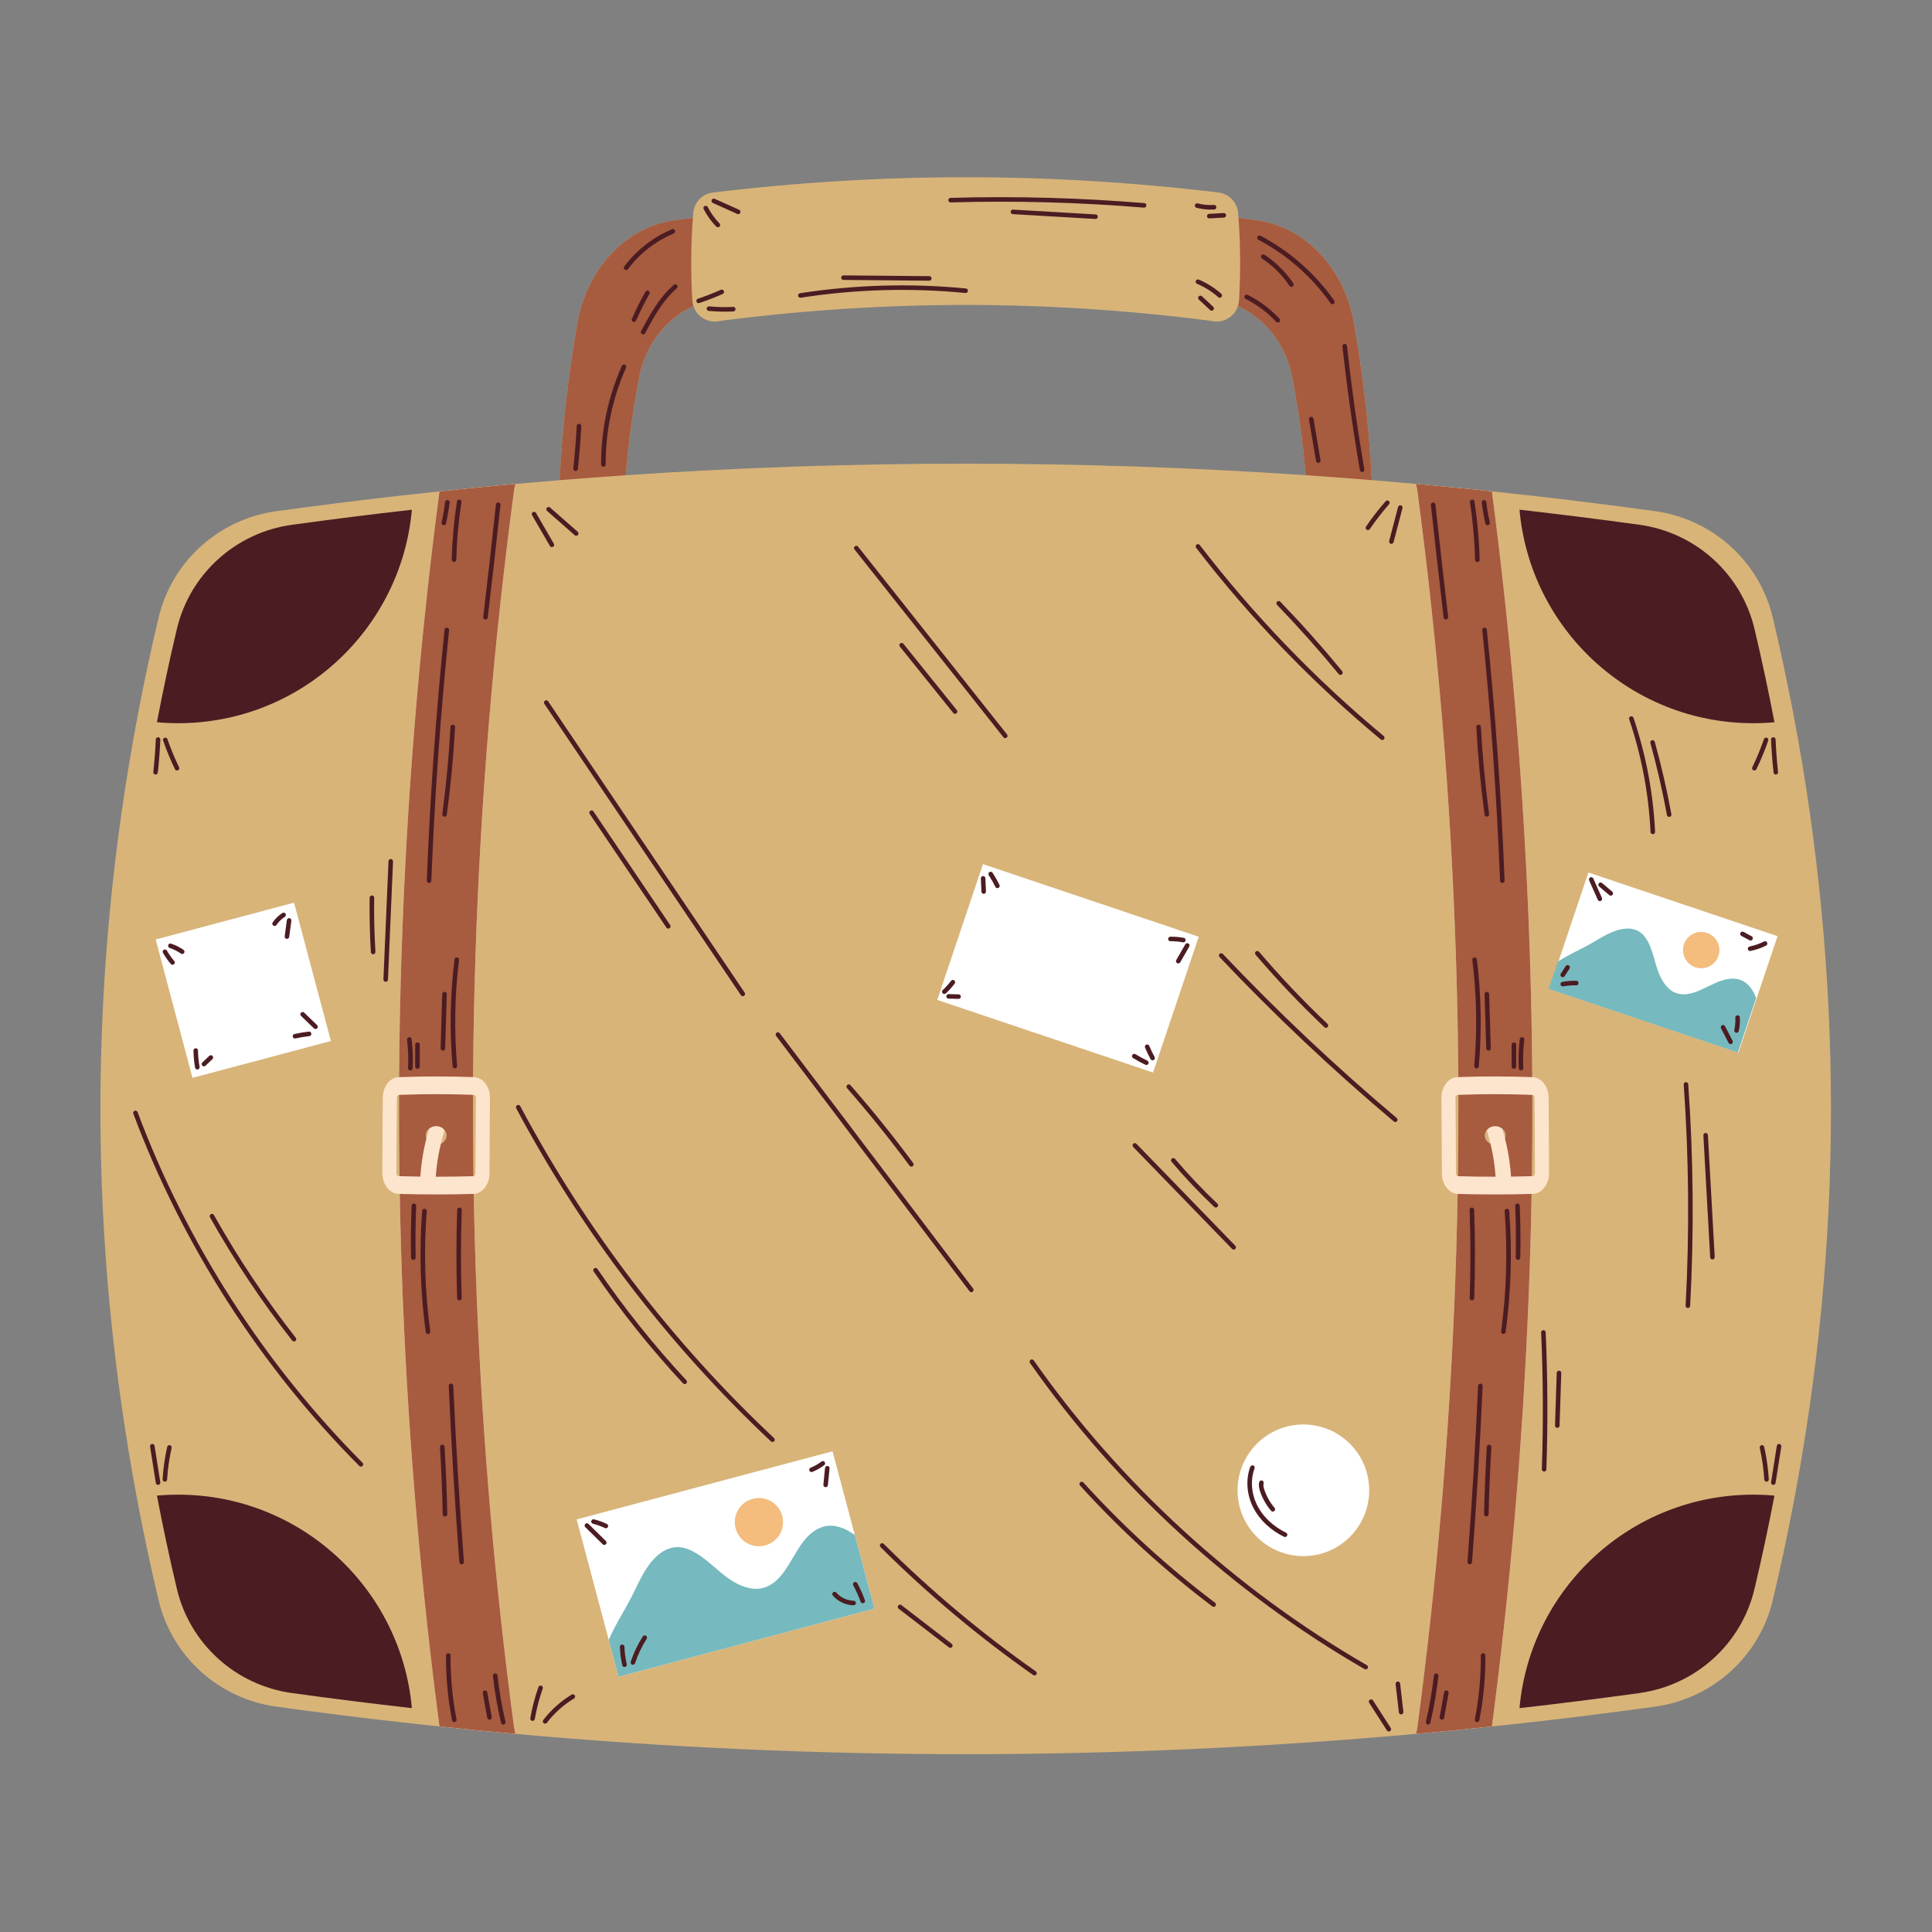 <?xml version="1.0" encoding="utf-8"?>
<!-- Generator: Adobe Illustrator 27.5.0, SVG Export Plug-In . SVG Version: 6.00 Build 0)  -->
<svg version="1.1" id="Capa_1" xmlns="http://www.w3.org/2000/svg" xmlns:xlink="http://www.w3.org/1999/xlink" x="0px" y="0px"
	 viewBox="0 0 2122 2122" style="enable-background:new 0 0 2122 2122;" xml:space="preserve">
<rect x="0" y="0" width="2122" height="2122" fill="#808080" stroke="none"/>
<path style="fill:#D8B479;" d="M1969.606,783.403c-6.69-34.967-14.139-69.985-22.45-104.952
	c-14.697-61.928-66.235-108.297-129.328-117.013c-44.9-6.183-89.85-11.808-134.75-16.927c-14.797-1.673-29.647-3.294-44.444-4.814
	c-27.821-2.99-55.643-5.676-83.465-8.21c-16.147-1.452-32.295-2.831-48.443-4.141c-3.016-57.665-9.583-115.329-19.736-172.994
	c-10.489-59.576-53.305-104.882-106.088-112.341c-6.859-0.969-13.718-1.906-20.577-2.814c-0.123-1.712-0.251-3.424-0.388-5.134
	c-0.934-11.736-10.006-21.189-21.693-22.605c-92.093-11.16-185.488-16.818-277.589-16.818c-92.101,0-185.496,5.659-277.588,16.818
	c-11.687,1.416-20.759,10.87-21.693,22.605c-0.136,1.71-0.265,3.421-0.388,5.134c-6.859,0.908-13.717,1.844-20.577,2.814
	c-52.783,7.459-95.599,52.765-106.088,112.341c-10.155,57.678-16.723,115.356-19.737,173.033
	c-16.161,1.313-32.322,2.697-48.483,4.152H566.1c-27.771,2.484-55.593,5.22-83.415,8.21c-14.797,1.52-29.645,3.142-44.442,4.814
	c-44.9,5.068-89.851,10.743-134.751,16.926c-63.093,8.666-114.632,55.035-129.328,116.963
	c-8.311,34.967-15.761,69.985-22.45,104.952c-55.238,289.772-55.238,579.443,0,869.164c6.689,34.968,14.139,69.935,22.45,104.902
	c14.696,61.978,66.235,108.297,129.328,117.013c44.9,6.183,89.85,11.859,134.751,16.926c14.797,1.672,29.594,3.294,44.442,4.814
	c27.822,2.99,55.644,5.676,83.465,8.209h0.001c329.705,29.697,659.411,29.647,989.117-0.05c27.771-2.484,55.592-5.17,83.363-8.16
	c14.848-1.52,29.647-3.142,44.444-4.814c44.9-5.067,89.85-10.743,134.75-16.926c63.094-8.716,114.632-55.036,129.328-117.013
	c8.311-34.967,15.76-69.935,22.45-104.902C2024.843,1362.846,2024.843,1073.176,1969.606,783.403z M687.277,521.96
	c2.953-36.303,7.946-72.606,14.996-108.909c6.73-34.654,29.287-62.972,59.318-76.968c1.517,4.674,4.406,8.84,8.363,11.912
	c4.376,3.396,9.726,5.199,15.176,5.199c1.564,0,3.135-0.148,4.695-0.449c1.576-0.305,3.166-0.562,4.773-0.768
	c88.277-11.31,177.791-17.046,266.059-17.046c88.267,0,177.782,5.735,266.058,17.046c1.607,0.206,3.196,0.463,4.771,0.767
	c1.56,0.301,3.133,0.45,4.696,0.45c5.451,0,10.8-1.802,15.176-5.199c3.957-3.071,6.846-7.238,8.363-11.913
	c30.031,13.996,52.589,42.314,59.318,76.968c7.048,36.293,12.041,72.586,14.994,108.879
	C1185.103,505.031,936.177,505.033,687.277,521.96z"/>
<path style="fill:#FDE4CC;" d="M1700.886,1205.488c-0.116-12.191-7.797-22.033-17.491-22.404l-0.431-0.016
	c-1.2-177.166-11.499-354.326-30.901-531.475c-4.054-37.298-8.565-74.596-13.43-111.895c-27.822-2.99-55.643-5.676-83.465-8.21
	c0.76,2.686,1.318,5.423,1.672,8.21c5.423,41.099,10.389,81.742,14.595,120.763c19.006,173.377,29.102,347.925,30.293,522.561
	l-1.134,0.039c-9.74,0.365-17.567,10.651-17.446,22.928c0.282,27.582,0.449,55.175,0.51,82.761
	c0.035,12.082,7.788,22.14,17.341,22.593c-2.815,155.096-12.654,310.054-29.514,464.117c-4.459,40.845-9.375,81.489-14.595,120.763
	c-0.354,2.787-0.913,5.523-1.621,8.16c27.771-2.484,55.593-5.17,83.364-8.16c4.916-37.298,9.376-74.597,13.48-111.895
	c17.245-157.664,27.288-315.328,30.128-472.988c0.495-0.015,0.992-0.026,1.487-0.041c9.75-0.286,17.663-10.496,17.648-22.761
	C1701.325,1260.857,1701.163,1233.179,1700.886,1205.488z M1601.315,1291.846c-1.209-0.224-2.15-1.565-2.155-3.155
	c-0.06-27.646-0.227-55.303-0.509-82.949c-0.021-1.718,1.06-3.155,2.407-3.205l0.764-0.027
	C1601.912,1232.289,1601.742,1262.069,1601.315,1291.846z M1630.879,1247.079c0-2.372,0.935-4.605,2.568-6.349
	c-0.156,0.977-0.078,2.093,0.234,3.139c1.322,4.186,2.411,8.372,3.345,12.279
	C1633.369,1254.474,1630.879,1251.056,1630.879,1247.079z M1652.974,1250.358c-0.857-3.419-1.867-6.977-2.956-10.604l-0.078-0.139
	c2.333,1.814,3.734,4.534,3.734,7.464C1653.673,1248.266,1653.441,1249.312,1652.974,1250.358z M1683.364,1291.823l-0.809,0.022
	c0.425-29.759,0.592-59.516,0.502-89.274c1.279,0.133,2.31,1.512,2.325,3.157c0.277,27.627,0.439,55.242,0.489,82.85
	C1685.872,1290.323,1684.752,1291.782,1683.364,1291.823z"/>
<path style="fill:#FDE4CC;" d="M564.479,1896.223c-5.473-41.099-10.389-81.742-14.646-120.713
	c-16.863-154.067-26.701-309.04-29.519-464.167c9.556-0.448,17.313-10.508,17.348-22.593c0.061-27.586,0.227-55.179,0.51-82.761
	c0.121-12.277-7.706-22.564-17.446-22.928l-1.143-0.039c1.187-174.626,11.27-349.187,30.249-522.612
	c4.257-38.971,9.172-79.614,14.646-120.713c0.355-2.787,0.912-5.524,1.622-8.159c-27.771,2.484-55.593,5.22-83.415,8.21
	c-4.916,37.248-9.425,74.596-13.48,111.844c-19.378,177.167-29.665,354.322-30.859,531.476l-0.422,0.015
	c-9.695,0.371-17.376,10.213-17.491,22.404c-0.278,27.692-0.44,55.369-0.49,83.05c-0.015,12.265,7.898,22.475,17.648,22.761
	c0.493,0.015,0.987,0.026,1.481,0.04c2.844,157.66,12.887,315.32,30.133,472.989c4.055,37.298,8.564,74.597,13.48,111.895
	c27.822,2.99,55.644,5.676,83.465,8.209C565.391,1901.747,564.834,1899.011,564.479,1896.223z M437.956,1291.823
	c-1.387-0.041-2.507-1.5-2.507-3.244c0.05-27.608,0.211-55.223,0.489-82.85c0.015-1.641,1.042-3.018,2.317-3.157
	c-0.089,29.758,0.079,59.515,0.504,89.273L437.956,1291.823z M471.303,1239.754c-1.09,3.627-2.1,7.185-2.957,10.604
	c-0.467-1.047-0.699-2.092-0.699-3.279c0-2.93,1.401-5.651,3.734-7.464L471.303,1239.754z M484.294,1256.149
	c0.934-3.907,2.023-8.093,3.345-12.279c0.312-1.046,0.389-2.162,0.233-3.139c1.634,1.744,2.568,3.976,2.568,6.349
	C490.441,1251.056,487.951,1254.474,484.294,1256.149z M519.489,1202.509l0.773,0.027c1.347,0.05,2.427,1.487,2.407,3.205
	c-0.282,27.646-0.449,55.303-0.51,82.949c-0.004,1.594-0.949,2.936-2.162,3.157C519.57,1262.071,519.4,1232.289,519.489,1202.509z"
	/>
<rect x="1758.958" y="947.586" transform="matrix(0.319 -0.948 0.948 0.319 242.178 2451.283)" style="fill:#FFFFFF;" width="134.766" height="219.166"/>
<path style="fill:#A75B3F;" d="M1360.887,329.923c-0.127,2.115-0.525,4.183-1.166,6.16c30.031,13.996,52.589,42.314,59.318,76.968
	c7.048,36.293,12.041,72.586,14.994,108.879c24.231,1.646,48.462,3.451,72.693,5.416c-3.016-57.665-9.583-115.329-19.736-172.994
	c-10.489-59.576-53.305-104.882-106.088-112.341c-6.859-0.969-13.718-1.906-20.577-2.814
	C1362.495,269.336,1362.685,299.83,1360.887,329.923z"/>
<path style="fill:#A75B3F;" d="M702.273,413.052c6.73-34.654,29.287-62.972,59.318-76.968c-0.642-1.977-1.039-4.045-1.166-6.161
	c-1.799-30.094-1.607-60.589,0.562-90.725c-6.859,0.908-13.717,1.844-20.577,2.814c-52.783,7.459-95.599,52.765-106.088,112.341
	c-10.155,57.678-16.723,115.356-19.737,173.033c24.23-1.969,48.461-3.777,72.692-5.425
	C690.23,485.658,695.223,449.355,702.273,413.052z"/>
<path style="fill:#4B1C22;" d="M452.384,559.862c-43.879,4.952-87.809,10.499-131.689,16.542
	c-61.659,8.469-112.027,53.784-126.39,114.306c-8.122,34.172-15.402,68.395-21.94,102.567c7.676,0.693,15.452,1.04,23.326,1.04
	C330.155,794.317,440.597,691.304,452.384,559.862z"/>
<path style="fill:#4B1C22;" d="M1925.628,794.317c7.874,0,15.65-0.347,23.326-1.04c-6.538-34.173-13.818-68.395-21.94-102.567
	c-14.363-60.521-64.73-105.837-126.39-114.355c-43.88-6.042-87.809-11.54-131.689-16.541
	C1680.673,691.254,1791.115,794.317,1925.628,794.317z"/>
<path style="fill:#4B1C22;" d="M195.693,1641.653c-7.874,0-15.65,0.346-23.326,1.039c6.538,34.173,13.818,68.346,21.94,102.519
	c14.363,60.57,64.73,105.836,126.39,114.355c43.88,6.041,87.809,11.588,131.689,16.541
	C440.597,1744.667,330.155,1641.653,195.693,1641.653z"/>
<path style="fill:#4B1C22;" d="M1668.936,1876.108c43.88-4.953,87.809-10.5,131.689-16.541
	c61.66-8.519,112.027-53.786,126.39-114.355c8.122-34.173,15.402-68.346,21.94-102.519c-7.677-0.693-15.453-1.039-23.326-1.039
	C1791.165,1641.653,1680.723,1744.667,1668.936,1876.108z"/>
<path style="fill:#A75B3F;" d="M1682.963,1183.067c-1.2-177.166-11.499-354.326-30.901-531.475
	c-4.054-37.298-8.565-74.596-13.43-111.895c-27.822-2.99-55.643-5.676-83.465-8.21c0.76,2.686,1.318,5.423,1.672,8.21
	c5.423,41.099,10.389,81.742,14.595,120.763c19.006,173.377,29.102,347.925,30.293,522.561
	C1628.831,1182.041,1655.968,1182.059,1682.963,1183.067z"/>
<path style="fill:#A75B3F;" d="M549.833,1775.51c-16.863-154.067-26.701-309.04-29.519-464.167l-0.269,0.011
	c-13.343,0.377-26.883,0.568-40.242,0.568c-13.413,0-27.107-0.197-40.73-0.584c2.844,157.66,12.887,315.32,30.133,472.989
	c4.055,37.298,8.564,74.597,13.48,111.895c27.822,2.99,55.644,5.676,83.465,8.209c-0.76-2.686-1.318-5.422-1.672-8.209
	C559.005,1855.125,554.09,1814.481,549.833,1775.51z"/>
<path style="fill:#A75B3F;" d="M1642.656,1292.436c-0.42-6.946-1.705-20.301-5.63-36.287c-3.656-1.675-6.146-5.093-6.146-9.07
	c0-2.372,0.935-4.605,2.568-6.349c2.023-2.302,5.212-3.837,8.791-3.837c2.957,0,5.679,1.047,7.702,2.721
	c2.333,1.814,3.734,4.534,3.734,7.464c0,1.186-0.232,2.232-0.699,3.279c4.754,18.739,6.208,34.234,6.651,41.961
	c7.631-0.097,15.276-0.254,22.93-0.473c0.425-29.759,0.592-59.516,0.502-89.274l-0.128-0.013c-13.722-0.523-27.6-0.787-41.246-0.787
	c-13.162,0-26.571,0.249-39.862,0.738c0.09,29.779-0.079,59.559-0.507,89.336l0.303,0.035
	C1615.226,1292.262,1628.914,1292.447,1642.656,1292.436z"/>
<path style="fill:#A75B3F;" d="M1641.517,1311.923c-13.359,0-26.899-0.191-40.242-0.568l-0.276-0.012
	c-2.815,155.096-12.654,310.054-29.514,464.117c-4.459,40.845-9.375,81.489-14.595,120.763c-0.354,2.787-0.913,5.523-1.621,8.16
	c27.771-2.484,55.593-5.17,83.364-8.16c4.916-37.298,9.376-74.597,13.48-111.895c17.245-157.664,27.288-315.328,30.128-472.988
	C1668.619,1311.726,1654.928,1311.923,1641.517,1311.923z"/>
<path style="fill:#A75B3F;" d="M438.347,1183.068c26.996-1.011,54.132-1.028,81.237-0.047
	c1.187-174.626,11.27-349.187,30.249-522.612c4.257-38.971,9.172-79.614,14.646-120.713c0.355-2.787,0.912-5.524,1.622-8.159
	c-27.771,2.484-55.593,5.22-83.415,8.21c-4.916,37.248-9.425,74.596-13.48,111.844
	C449.828,828.759,439.541,1005.914,438.347,1183.068z"/>
<path style="fill:#A75B3F;" d="M438.254,1202.572c-0.089,29.758,0.079,59.515,0.504,89.273c7.656,0.22,15.303,0.377,22.936,0.474
	c0.444-7.727,1.898-23.221,6.652-41.961c-0.467-1.047-0.699-2.092-0.699-3.279c0-2.93,1.401-5.651,3.734-7.464
	c2.023-1.674,4.745-2.721,7.701-2.721c3.579,0,6.768,1.535,8.791,3.837c1.634,1.744,2.568,3.976,2.568,6.349
	c0,3.976-2.49,7.395-6.147,9.07c-3.925,15.985-5.21,29.341-5.63,36.287c13.742,0.011,27.43-0.174,41.038-0.555l0.295-0.033
	c-0.428-29.776-0.597-59.558-0.508-89.338c-13.288-0.488-26.694-0.737-39.853-0.737c-13.647,0-27.525,0.263-41.246,0.787
	L438.254,1202.572z"/>
<polygon style="fill:#FFFFFF;" points="674.346,1822.727 679.381,1841.638 960.408,1766.819 960.408,1766.818 679.381,1841.638 "/>
<path style="fill:#76B9BE;" d="M1700.996,1086.109l207.734,69.858l20.114-59.812c-0.497-1.273-1.024-2.536-1.597-3.782
	c-3.718-8.088-9.718-15.176-18.838-16.96c-11.52-2.253-22.378,3.243-32.434,8.077c-9.678,4.651-20.68,10.318-31.749,8.117
	c-11.548-2.296-18.53-13.162-22.547-23.417c-7.163-18.289-8.92-49.736-35.59-48.231c-14.849,0.838-27.911,10.451-40.479,17.429
	c-11.442,6.353-23.625,11.594-34.549,18.792L1700.996,1086.109z"/>
<path style="fill:#F4BC7D;" d="M1862.15,1062.437c10.452,3.514,21.774-2.109,25.288-12.56c3.514-10.452-2.109-21.774-12.56-25.288
	c-10.451-3.514-21.774,2.109-25.288,12.56C1846.075,1047.6,1851.699,1058.922,1862.15,1062.437z"/>
<rect x="188.936" y="1009.273" transform="matrix(0.966 -0.257 0.257 0.966 -270.888 105.467)" style="fill:#FFFFFF;" width="157.327" height="157.327"/>
<rect x="1093.9" y="938.483" transform="matrix(0.319 -0.948 0.948 0.319 -209.199 1835.905)" style="fill:#FFFFFF;" width="157.327" height="250.001"/>
<ellipse transform="matrix(0.999 -0.055 0.055 0.999 -87.608 80.945)" style="fill:#FFFFFF;" cx="1430.606" cy="1636.24" rx="72.253" ry="72.252"/>
<polygon style="fill:#FFFFFF;" points="938.865,1685.903 914.401,1594.013 633.374,1668.832 668.601,1801.149 674.346,1822.727 
	679.381,1841.638 960.408,1766.819 960.408,1766.818 952.434,1736.869 "/>
<path style="fill:#76B9BE;" d="M952.434,1736.869l-13.569-50.965c-1.483-1.045-2.991-2.056-4.537-3.015
	c-10.037-6.227-21.866-9.677-33.264-4.973c-14.398,5.943-22.389,19.976-29.976,32.688c-7.303,12.235-15.328,26.563-29.188,32.232
	c-14.46,5.915-30.144-0.995-42.098-9.403c-21.32-14.993-46.293-48.503-74.702-27.308c-15.819,11.801-23.233,32.004-32.03,48.929
	c-8.009,15.409-17.654,30.129-24.469,46.095l5.745,21.578l5.035,18.91l281.027-74.819L952.434,1736.869z"/>
<path style="fill:#F4BC7D;" d="M840.373,1697.432c14.139-3.764,22.549-18.278,18.785-32.417
	c-3.765-14.139-18.278-22.549-32.417-18.785c-14.139,3.765-22.549,18.278-18.785,32.417
	C811.721,1692.786,826.234,1701.197,840.373,1697.432z"/>
<path style="fill:#4B1C22;" d="M170.594,850.703l0.275,0.014c1.257,0,2.336-0.945,2.478-2.222
	c1.311-11.946,2.236-24.117,2.748-36.17c0.058-1.379-1.009-2.543-2.385-2.602c-1.342-0.01-2.541,1.014-2.599,2.387
	c-0.509,11.947-1.425,24-2.724,35.839C168.236,849.319,169.225,850.552,170.594,850.703z"/>
<path style="fill:#4B1C22;" d="M192.189,844.881c0.432,0.887,1.321,1.403,2.246,1.403l1.089-0.253
	c1.237-0.599,1.754-2.095,1.152-3.333c-4.86-9.992-9.147-20.375-12.747-30.85c-0.444-1.306-1.854-1.998-3.17-1.549
	c-1.301,0.448-1.995,1.866-1.547,3.167C182.876,824.135,187.242,834.708,192.189,844.881z"/>
<path style="fill:#4B1C22;" d="M486.903,576.813l0.548,0.058c1.14,0,2.17-0.789,2.431-1.949c1.688-7.523,3.023-15.235,3.963-22.928
	c0.168-1.365-0.804-2.612-2.173-2.777c-1.386-0.21-2.614,0.804-2.777,2.173c-0.924,7.527-2.229,15.074-3.881,22.441
	C484.712,575.176,485.558,576.511,486.903,576.813z"/>
<path style="fill:#4B1C22;" d="M498.588,617.325h0.066c1.347,0,2.455-1.077,2.492-2.431c0.545-21.12,2.463-42.426,5.698-63.318
	c0.21-1.359-0.721-2.636-2.083-2.845c-1.359-0.205-2.638,0.726-2.848,2.085c-3.267,21.101-5.204,42.616-5.756,63.951
	C496.123,616.141,497.209,617.29,498.588,617.325z"/>
<path style="fill:#4B1C22;" d="M532.941,680.384l0.297,0.019c1.247,0,2.324-0.93,2.475-2.202
	c4.862-40.979,9.562-82.533,13.961-123.498c0.149-1.369-0.843-2.602-2.214-2.748c-1.41-0.17-2.599,0.843-2.745,2.212
	c-4.4,40.95-9.094,82.485-13.956,123.449C530.595,678.981,531.575,680.223,532.941,680.384z"/>
<path style="fill:#4B1C22;" d="M491.017,689.417c-1.383-0.132-2.597,0.857-2.738,2.227c-9.369,91.225-15.939,183.946-19.525,275.585
	c-0.053,1.379,1.018,2.538,2.395,2.592h0.1c1.333,0,2.439-1.053,2.49-2.397c3.584-91.532,10.146-184.15,19.506-275.273
	C493.382,690.781,492.386,689.558,491.017,689.417z"/>
<path style="fill:#4B1C22;" d="M487.945,896.924l0.334,0.025c1.23,0,2.302-0.911,2.47-2.163c4.263-31.79,7.313-64.16,9.065-96.209
	c0.075-1.374-0.977-2.553-2.353-2.626c-1.376-0.093-2.555,0.974-2.626,2.353c-1.747,31.917-4.784,64.155-9.03,95.819
	C485.621,895.487,486.579,896.744,487.945,896.924z"/>
<path style="fill:#4B1C22;" d="M453.195,1173.338c0.546-10.641,0.168-21.408-1.128-31.995c-0.168-1.37-1.401-2.368-2.777-2.173
	c-1.369,0.166-2.341,1.408-2.173,2.777c1.257,10.304,1.627,20.779,1.094,31.138c-0.07,1.374,0.989,2.548,2.363,2.616l0.131,0.005
	C452.023,1175.706,453.127,1174.673,453.195,1173.338z"/>
<path style="fill:#4B1C22;" d="M458.525,1144.924c-1.379,0-2.495,1.116-2.495,2.495v24.01c0,1.379,1.116,2.495,2.495,2.495
	s2.495-1.116,2.495-2.495v-24.01C461.02,1146.04,459.904,1144.924,458.525,1144.924z"/>
<path style="fill:#4B1C22;" d="M502.018,1051.594c-1.374-0.176-2.616,0.804-2.784,2.168c-4.843,38.889-5.552,78.392-2.11,117.422
	c0.115,1.296,1.203,2.275,2.483,2.275l0.222-0.01c1.371-0.122,2.387-1.33,2.266-2.704c-3.41-38.679-2.707-77.832,2.09-116.37
	C504.354,1053.012,503.385,1051.765,502.018,1051.594z"/>
<path style="fill:#4B1C22;" d="M488.303,1089.353c-1.348,0.083-2.526,1.042-2.57,2.421l-1.793,59.571
	c-0.041,1.374,1.043,2.524,2.419,2.568h0.078c1.343,0,2.451-1.067,2.492-2.422l1.793-59.571
	C490.764,1090.546,489.679,1089.396,488.303,1089.353z"/>
<path style="fill:#4B1C22;" d="M454.71,1321.864c-1.435-0.078-2.541,1.013-2.595,2.392c-0.774,18.923-0.977,38.12-0.602,57.057
	c0.027,1.359,1.138,2.446,2.495,2.446h0.049c1.379-0.029,2.473-1.164,2.446-2.543c-0.373-18.836-0.173-37.934,0.597-56.755
	C457.156,1323.082,456.086,1321.922,454.71,1321.864z"/>
<path style="fill:#4B1C22;" d="M468.671,1330.366c0.105-1.374-0.923-2.573-2.297-2.68c-1.425-0.102-2.572,0.926-2.677,2.3
	c-3.374,44.273-2.058,89.028,3.907,133.027c0.171,1.252,1.24,2.159,2.47,2.159l0.339-0.024c1.364-0.185,2.321-1.442,2.136-2.806
	C466.627,1418.687,465.324,1374.288,468.671,1330.366z"/>
<path style="fill:#4B1C22;" d="M504.744,1326.322c-1.348,0.093-2.529,1.033-2.577,2.407c-1.116,32.205-1.138,64.867-0.066,97.076
	c0.044,1.35,1.152,2.412,2.49,2.412h0.085c1.376-0.048,2.456-1.198,2.409-2.577c-1.067-32.097-1.045-64.643,0.066-96.735
	C507.2,1327.525,506.123,1326.371,504.744,1326.322z"/>
<path style="fill:#4B1C22;" d="M497.857,1522.058c-0.061-1.374-1.321-2.567-2.602-2.378c-1.376,0.059-2.443,1.223-2.382,2.602
	c2.852,64.302,6.78,129.413,11.671,193.515c0.1,1.311,1.194,2.304,2.485,2.304l0.192-0.005c1.374-0.107,2.402-1.306,2.297-2.68
	C504.63,1651.369,500.708,1586.311,497.857,1522.058z"/>
<path style="fill:#4B1C22;" d="M491.285,1663.062c-0.524-24.521-1.545-49.383-3.035-73.9c-0.083-1.374-1.289-2.48-2.641-2.338
	c-1.376,0.083-2.421,1.267-2.338,2.64c1.486,24.453,2.504,49.247,3.025,73.705c0.029,1.359,1.14,2.441,2.494,2.441h0.054
	C490.22,1665.581,491.314,1664.441,491.285,1663.062z"/>
<path style="fill:#4B1C22;" d="M546.393,1840.216c-0.154-1.369-1.349-2.343-2.757-2.202c-1.369,0.156-2.353,1.388-2.202,2.757
	c1.924,17.228,4.913,34.529,8.881,51.43c0.27,1.15,1.296,1.925,2.427,1.925l0.572-0.068c1.342-0.312,2.173-1.656,1.859-2.996
	C551.248,1874.355,548.296,1857.244,546.393,1840.216z"/>
<path style="fill:#4B1C22;" d="M535.187,1858.735c-0.246-1.349-1.532-2.227-2.899-2.012c-1.354,0.243-2.256,1.545-2.013,2.899
	l4.889,27.118c0.219,1.203,1.269,2.051,2.453,2.051l0.446-0.039c1.355-0.244,2.256-1.545,2.012-2.899L535.187,1858.735z"/>
<path style="fill:#4B1C22;" d="M494.873,1818.292c0.01-1.379-1.096-2.505-2.475-2.514h-0.02c-1.369,0-2.484,1.106-2.494,2.474
	c-0.187,23.849,2.044,47.8,6.636,71.192c0.234,1.189,1.277,2.012,2.446,2.012l0.482-0.049c1.352-0.263,2.234-1.574,1.969-2.928
	C496.888,1865.419,494.688,1841.804,494.873,1818.292z"/>
<path style="fill:#4B1C22;" d="M169.761,1588.046c-0.212-1.359-1.486-2.29-2.853-2.075c-1.359,0.214-2.29,1.496-2.073,2.855
	l6.312,39.995c0.192,1.228,1.254,2.105,2.46,2.105l0.392-0.03c1.359-0.214,2.29-1.496,2.074-2.855L169.761,1588.046z"/>
<path style="fill:#4B1C22;" d="M186.614,1587.344c-1.352-0.331-2.678,0.536-2.985,1.881c-2.633,11.649-4.333,23.596-5.052,35.503
	c-0.083,1.374,0.965,2.558,2.339,2.641l0.153,0.005c1.308,0,2.407-1.018,2.487-2.343c0.704-11.64,2.365-23.318,4.94-34.704
	C188.798,1588.982,187.956,1587.646,186.614,1587.344z"/>
<path style="fill:#4B1C22;" d="M1950.451,850.717l0.275-0.014c1.369-0.151,2.358-1.383,2.207-2.753
	c-1.299-11.839-2.215-23.892-2.724-35.839c-0.056-1.373-1.223-2.407-2.599-2.387c-1.376,0.059-2.444,1.223-2.385,2.602
	c0.512,12.053,1.438,24.224,2.748,36.17C1948.115,849.772,1949.194,850.717,1950.451,850.717z"/>
<path style="fill:#4B1C22;" d="M1925.796,846.031l1.089,0.253c0.926,0,1.815-0.517,2.246-1.403
	c4.948-10.173,9.313-20.745,12.976-31.415c0.448-1.301-0.246-2.718-1.547-3.167c-1.316-0.453-2.724,0.243-3.169,1.549
	c-3.6,10.475-7.888,20.858-12.748,30.85C1924.042,843.936,1924.558,845.432,1925.796,846.031z"/>
<path style="fill:#4B1C22;" d="M1631.438,574.923c0.261,1.159,1.289,1.949,2.431,1.949l0.548-0.058
	c1.344-0.302,2.19-1.637,1.888-2.982c-1.651-7.367-2.958-14.914-3.88-22.441c-0.166-1.37-1.42-2.392-2.777-2.173
	c-1.369,0.166-2.341,1.413-2.173,2.777C1628.415,559.688,1629.75,567.4,1631.438,574.923z"/>
<path style="fill:#4B1C22;" d="M1620.174,614.893c0.036,1.355,1.145,2.431,2.492,2.431h0.066c1.379-0.034,2.466-1.184,2.431-2.558
	c-0.553-21.335-2.49-42.85-5.756-63.951c-0.209-1.359-1.466-2.285-2.848-2.085c-1.362,0.209-2.293,1.486-2.083,2.845
	C1617.711,572.467,1619.628,593.773,1620.174,614.893z"/>
<path style="fill:#4B1C22;" d="M1585.606,678.201c0.151,1.272,1.228,2.202,2.475,2.202l0.297-0.019
	c1.366-0.161,2.346-1.403,2.183-2.767c-4.862-40.964-9.557-82.499-13.956-123.449c-0.144-1.364-1.352-2.353-2.745-2.212
	c-1.371,0.146-2.363,1.379-2.214,2.748C1576.045,595.668,1580.744,637.222,1585.606,678.201z"/>
<path style="fill:#4B1C22;" d="M1650.171,969.821c1.376-0.054,2.448-1.213,2.395-2.592c-3.586-91.639-10.156-184.36-19.525-275.585
	c-0.141-1.374-1.359-2.392-2.738-2.227c-1.369,0.141-2.365,1.364-2.226,2.733c9.359,91.123,15.922,183.741,19.505,275.273
	c0.051,1.345,1.157,2.397,2.49,2.397H1650.171z"/>
<path style="fill:#4B1C22;" d="M1623.86,795.95c-1.376,0.073-2.429,1.252-2.353,2.626c1.752,32.049,4.801,64.419,9.065,96.209
	c0.168,1.252,1.24,2.163,2.47,2.163l0.334-0.025c1.367-0.18,2.324-1.437,2.141-2.801c-4.246-31.664-7.284-63.903-9.03-95.819
	C1626.413,796.925,1625.185,795.848,1623.86,795.95z"/>
<path style="fill:#4B1C22;" d="M1672.03,1139.17c-1.371-0.19-2.612,0.804-2.777,2.173c-1.296,10.587-1.673,21.354-1.128,31.995
	c0.068,1.335,1.172,2.368,2.49,2.368l0.131-0.005c1.374-0.068,2.434-1.242,2.363-2.616c-0.534-10.358-0.163-20.833,1.094-31.138
	C1674.371,1140.578,1673.399,1139.336,1672.03,1139.17z"/>
<path style="fill:#4B1C22;" d="M1665.29,1171.428v-24.01c0-1.378-1.116-2.495-2.495-2.495s-2.495,1.116-2.495,2.495v24.01
	c0,1.379,1.116,2.495,2.495,2.495S1665.29,1172.807,1665.29,1171.428z"/>
<path style="fill:#4B1C22;" d="M1621.492,1173.45l0.222,0.01c1.279,0,2.368-0.979,2.483-2.275
	c3.442-39.03,2.733-78.533-2.11-117.422c-0.171-1.365-1.42-2.344-2.784-2.168c-1.366,0.171-2.336,1.418-2.166,2.782
	c4.797,38.538,5.501,77.691,2.09,116.37C1619.105,1172.12,1620.12,1173.328,1621.492,1173.45z"/>
<path style="fill:#4B1C22;" d="M1633.017,1089.353c-1.376,0.043-2.46,1.193-2.419,2.567l1.793,59.571
	c0.041,1.354,1.15,2.422,2.492,2.422h0.078c1.376-0.044,2.461-1.194,2.419-2.568l-1.793-59.571
	C1635.546,1090.395,1634.476,1089.436,1633.017,1089.353z"/>
<path style="fill:#4B1C22;" d="M1666.61,1321.864c-1.376,0.058-2.446,1.218-2.39,2.597c0.77,18.821,0.97,37.919,0.597,56.755
	c-0.027,1.379,1.067,2.514,2.446,2.543h0.049c1.357,0,2.468-1.087,2.495-2.446c0.375-18.938,0.173-38.134-0.602-57.057
	C1669.148,1322.877,1667.984,1321.781,1666.61,1321.864z"/>
<path style="fill:#4B1C22;" d="M1654.946,1327.686c-1.374,0.107-2.402,1.306-2.297,2.68c3.347,43.922,2.044,88.321-3.878,131.975
	c-0.186,1.364,0.772,2.621,2.136,2.806l0.339,0.024c1.23,0,2.299-0.907,2.47-2.159c5.966-44,7.281-88.755,3.907-133.027
	C1657.516,1328.612,1656.344,1327.594,1654.946,1327.686z"/>
<path style="fill:#4B1C22;" d="M1614.235,1425.639c-0.046,1.379,1.033,2.529,2.409,2.577h0.085c1.338,0,2.446-1.062,2.49-2.412
	c1.072-32.209,1.05-64.872-0.066-97.076c-0.046-1.374-1.184-2.343-2.577-2.407c-1.378,0.049-2.456,1.203-2.407,2.582
	C1615.28,1360.996,1615.302,1393.542,1614.235,1425.639z"/>
<path style="fill:#4B1C22;" d="M1626.064,1519.681c-1.247-0.175-2.541,1.004-2.602,2.378c-2.85,64.253-6.772,129.311-11.661,193.359
	c-0.105,1.374,0.924,2.573,2.297,2.68l0.192,0.005c1.291,0,2.385-0.994,2.485-2.304c4.891-64.102,8.818-129.213,11.671-193.515
	C1628.508,1520.904,1627.441,1519.739,1626.064,1519.681z"/>
<path style="fill:#4B1C22;" d="M1635.711,1586.823c-1.365-0.146-2.555,0.964-2.641,2.338c-1.491,24.517-2.511,49.379-3.035,73.9
	c-0.029,1.379,1.065,2.519,2.441,2.548h0.054c1.355,0,2.465-1.082,2.495-2.441c0.521-24.458,1.54-49.252,3.025-73.705
	C1638.132,1588.09,1637.088,1586.906,1635.711,1586.823z"/>
<path style="fill:#4B1C22;" d="M1577.684,1838.014c-1.372-0.137-2.602,0.833-2.758,2.202c-1.903,17.028-4.855,34.139-8.78,50.845
	c-0.314,1.34,0.516,2.685,1.859,2.996l0.572,0.068c1.13,0,2.156-0.775,2.427-1.925c3.968-16.901,6.957-34.202,8.881-51.43
	C1580.038,1839.402,1579.053,1838.169,1577.684,1838.014z"/>
<path style="fill:#4B1C22;" d="M1589.031,1856.723c-1.374-0.215-2.653,0.663-2.899,2.012l-4.889,27.118
	c-0.243,1.354,0.658,2.655,2.012,2.899l0.446,0.039c1.184,0,2.234-0.848,2.453-2.051l4.889-27.118
	C1591.287,1858.267,1590.386,1856.966,1589.031,1856.723z"/>
<path style="fill:#4B1C22;" d="M1628.941,1815.778h-0.019c-1.379,0.01-2.485,1.135-2.475,2.514
	c0.186,23.512-2.015,47.127-6.543,70.187c-0.265,1.354,0.617,2.665,1.969,2.928l0.482,0.049c1.169,0,2.212-0.823,2.446-2.012
	c4.592-23.391,6.823-47.342,6.635-71.192C1631.426,1816.883,1630.311,1815.778,1628.941,1815.778z"/>
<path style="fill:#4B1C22;" d="M1954.412,1585.971c-1.35-0.205-2.639,0.716-2.853,2.075l-6.312,39.995
	c-0.217,1.359,0.714,2.641,2.073,2.855l0.392,0.03c1.206,0,2.268-0.877,2.46-2.105l6.312-39.995
	C1956.702,1587.466,1955.771,1586.185,1954.412,1585.971z"/>
<path style="fill:#4B1C22;" d="M1937.691,1589.225c-0.304-1.344-1.637-2.207-2.984-1.881c-1.342,0.302-2.185,1.637-1.883,2.982
	c2.575,11.386,4.236,23.064,4.94,34.704c0.081,1.325,1.179,2.343,2.487,2.343l0.153-0.005c1.374-0.083,2.422-1.267,2.339-2.641
	C1942.025,1612.821,1940.324,1600.874,1937.691,1589.225z"/>
<path style="fill:#4B1C22;" d="M631.882,517.266l0.277,0.014c1.255,0,2.336-0.945,2.478-2.222
	c1.72-15.527,2.999-31.328,3.798-46.952c0.071-1.374-0.989-2.548-2.365-2.616c-1.413-0.243-2.548,0.984-2.619,2.363
	c-0.792,15.527-2.063,31.225-3.773,46.66C629.526,515.883,630.512,517.115,631.882,517.266z"/>
<path style="fill:#4B1C22;" d="M662.741,512.555h0.015c1.376-0.01,2.487-1.131,2.48-2.509c-0.195-36.292,7.537-72.993,22.36-106.134
	c0.563-1.257-0.002-2.733-1.259-3.293c-1.269-0.575-2.733,0.004-3.296,1.257c-15.111,33.783-22.992,71.201-22.794,108.199
	C660.254,511.449,661.37,512.555,662.741,512.555z"/>
<path style="fill:#4B1C22;" d="M686.21,296.068c0.451,0.341,0.977,0.502,1.498,0.502c0.758,0,1.506-0.341,1.995-0.994
	c12.991-17.262,30.387-30.797,50.302-39.142c1.269-0.531,1.868-1.993,1.335-3.264c-0.533-1.272-1.988-1.861-3.264-1.335
	c-20.731,8.687-38.836,22.777-52.358,40.74C684.89,293.676,685.109,295.24,686.21,296.068z"/>
<path style="fill:#4B1C22;" d="M704.157,363.664c-0.646,1.218-0.181,2.728,1.038,3.372l1.164,0.292c0.894,0,1.759-0.483,2.207-1.325
	c10.314-19.469,20.051-36.624,34.804-49.369c1.043-0.897,1.16-2.475,0.258-3.518c-0.904-1.043-2.48-1.155-3.518-0.253
	C724.7,326.173,714.709,343.742,704.157,363.664z"/>
<path style="fill:#4B1C22;" d="M696.3,353.695c0.962,0,1.875-0.555,2.288-1.491c4.39-10.008,9.337-19.903,14.706-29.413
	c0.677-1.203,0.254-2.724-0.947-3.401c-1.203-0.677-2.724-0.249-3.398,0.945c-5.45,9.661-10.472,19.708-14.93,29.861
	c-0.553,1.262,0.021,2.733,1.281,3.289L696.3,353.695z"/>
<path style="fill:#4B1C22;" d="M1447.906,508.404l0.419-0.034c1.357-0.229,2.273-1.52,2.044-2.875l-7.72-45.637
	c-0.232-1.359-1.515-2.3-2.877-2.046c-1.357,0.229-2.273,1.52-2.044,2.875l7.72,45.637
	C1445.656,507.542,1446.71,508.404,1447.906,508.404z"/>
<path style="fill:#4B1C22;" d="M1493.616,516.385c0.209,1.213,1.262,2.07,2.456,2.07l0.427-0.034
	c1.357-0.234,2.268-1.525,2.034-2.885c-7.708-44.784-14.125-90.392-19.077-135.566c-0.151-1.369-1.364-2.373-2.753-2.207
	c-1.369,0.151-2.358,1.383-2.207,2.753C1479.458,425.788,1485.892,471.498,1493.616,516.385z"/>
<path style="fill:#4B1C22;" d="M1368.082,328.282c12.638,6.373,23.942,14.845,33.596,25.179c0.49,0.521,1.155,0.789,1.822,0.789
	c0.612,0,1.223-0.224,1.703-0.672c1.006-0.94,1.06-2.518,0.119-3.527c-10.056-10.762-21.829-19.586-34.994-26.221
	c-1.237-0.619-2.73-0.127-3.35,1.101C1366.357,326.163,1366.852,327.664,1368.082,328.282z"/>
<path style="fill:#4B1C22;" d="M1382.126,263.342c31.422,16.536,58.823,40.629,79.237,69.676c0.487,0.691,1.259,1.062,2.044,1.062
	c0.494,0,0.996-0.146,1.432-0.453c1.125-0.794,1.398-2.348,0.607-3.474c-20.87-29.695-48.877-54.323-80.996-71.225
	c-1.216-0.639-2.729-0.181-3.369,1.047C1380.438,261.194,1380.908,262.699,1382.126,263.342z"/>
<path style="fill:#4B1C22;" d="M1418.389,315.094c0.473,0,0.95-0.132,1.374-0.414c1.147-0.76,1.464-2.305,0.704-3.454
	c-8.219-12.439-19.171-23.308-31.673-31.435c-1.152-0.75-2.702-0.424-3.449,0.731c-0.753,1.154-0.424,2.699,0.731,3.449
	c11.932,7.761,22.385,18.134,30.231,30.003C1416.786,314.699,1417.58,315.094,1418.389,315.094z"/>
<path style="fill:#4B1C22;" d="M795.745,342.314c3.257,0,6.512-0.087,9.754-0.263c1.376-0.073,2.431-1.247,2.355-2.626
	c-0.073-1.378-1.369-2.558-2.623-2.353c-8.768,0.472-17.618,0.287-26.319-0.556c-1.393-0.088-2.59,0.872-2.724,2.246
	c-0.134,1.369,0.872,2.587,2.241,2.724C784.161,342.037,789.954,342.314,795.745,342.314z"/>
<path style="fill:#4B1C22;" d="M767.34,332.96l0.789-0.127c8.639-2.884,17.262-6.241,25.635-9.973
	c1.26-0.565,1.824-2.037,1.262-3.298c-0.56-1.257-2.036-1.822-3.293-1.262c-8.226,3.668-16.699,6.967-25.182,9.797
	c-1.308,0.439-2.012,1.852-1.576,3.157C765.323,332.302,766.295,332.96,767.34,332.96z"/>
<path style="fill:#4B1C22;" d="M786.71,248.897c0.487,0.502,1.135,0.75,1.783,0.75c0.629,0,1.259-0.238,1.744-0.711
	c0.984-0.959,1.004-2.543,0.039-3.527c-5.213-5.335-9.576-11.396-12.972-18.022c-0.629-1.223-2.136-1.705-3.357-1.082
	c-1.225,0.629-1.71,2.134-1.081,3.362C776.488,236.731,781.145,243.206,786.71,248.897z"/>
<path style="fill:#4B1C22;" d="M782.938,222.928l26.85,12.054l1.021,0.219c0.952,0,1.864-0.546,2.278-1.471
	c0.565-1.257,0.003-2.734-1.252-3.298l-26.85-12.054c-1.262-0.565-2.736-0.005-3.299,1.252
	C781.121,220.887,781.684,222.363,782.938,222.928z"/>
<path style="fill:#4B1C22;" d="M1316.565,325.505c-0.938,1.008-0.88,2.587,0.129,3.522l12.449,11.562
	c0.479,0.449,1.089,0.668,1.698,0.668c0.67,0,1.337-0.268,1.827-0.799c0.938-1.009,0.88-2.587-0.129-3.523l-12.448-11.562
	C1319.081,324.429,1317.498,324.487,1316.565,325.505z"/>
<path style="fill:#4B1C22;" d="M1339.734,327.026c0.692,0,1.379-0.287,1.873-0.848c0.909-1.033,0.809-2.607-0.224-3.518
	c-7.355-6.475-15.654-11.703-24.675-15.547c-1.262-0.541-2.731,0.053-3.272,1.315c-0.541,1.267,0.049,2.734,1.318,3.274
	c8.528,3.634,16.377,8.58,23.33,14.699C1338.559,326.821,1339.146,327.026,1339.734,327.026z"/>
<path style="fill:#4B1C22;" d="M1325.69,237.525c0.07,1.33,1.172,2.358,2.487,2.358l0.139-0.005l16.007-0.887
	c1.376-0.078,2.429-1.252,2.351-2.626c-0.075-1.379-1.303-2.563-2.628-2.353l-16.003,0.887
	C1326.667,234.972,1325.614,236.151,1325.69,237.525z"/>
<path style="fill:#4B1C22;" d="M1314.228,228.249c5.135,1.306,10.4,1.963,15.693,1.963c1.245,0,2.492-0.039,3.739-0.112
	c1.374-0.078,2.424-1.262,2.343-2.636c-0.078-1.374-1.188-2.48-2.636-2.343c-6.036,0.361-12.065-0.224-17.912-1.705
	c-1.335-0.356-2.694,0.463-3.033,1.802C1312.085,226.553,1312.893,227.913,1314.228,228.249z"/>
<path style="fill:#4B1C22;" d="M879.074,327.026l0.385-0.029c59.824-9.296,120.706-11.055,180.954-5.184
	c1.374,0.097,2.592-0.872,2.724-2.242c0.134-1.374-0.87-2.592-2.241-2.728c-60.663-5.891-121.966-4.136-182.202,5.223
	c-1.362,0.21-2.295,1.486-2.083,2.85C876.804,326.144,877.866,327.026,879.074,327.026z"/>
<path style="fill:#4B1C22;" d="M926.412,307.459l94.248,0.843h0.022c1.367,0,2.482-1.101,2.495-2.47
	c0.013-1.378-1.094-2.504-2.473-2.519l-94.248-0.843c-1.296-0.107-2.504,1.092-2.516,2.47
	C923.927,306.319,925.033,307.445,926.412,307.459z"/>
<path style="fill:#4B1C22;" d="M1044.178,222.32c70.514-2.042,141.919-0.088,212.236,5.734l0.21,0.01
	c1.284,0,2.375-0.984,2.483-2.29c0.114-1.374-0.906-2.577-2.278-2.69c-70.499-5.842-142.094-7.771-212.791-5.754
	c-1.379,0.039-2.463,1.189-2.424,2.567C1041.651,221.272,1042.772,222.3,1044.178,222.32z"/>
<path style="fill:#4B1C22;" d="M1112.721,230.222c-1.454-0.083-2.558,0.969-2.636,2.343c-0.08,1.374,0.97,2.558,2.344,2.636
	l90.692,5.301l0.149,0.005c1.311,0,2.409-1.023,2.487-2.348c0.08-1.374-0.969-2.558-2.343-2.636L1112.721,230.222z"/>
<path style="fill:#4B1C22;" d="M187.614,1058.79c0.492,0.575,1.189,0.867,1.89,0.867c0.578,0,1.155-0.2,1.627-0.604
	c1.043-0.896,1.162-2.47,0.263-3.518c-3.037-3.532-5.746-7.381-8.051-11.439c-0.678-1.194-2.198-1.627-3.401-0.935
	c-1.196,0.677-1.617,2.202-0.935,3.401C181.468,1050.897,184.365,1055.01,187.614,1058.79z"/>
<path style="fill:#4B1C22;" d="M184.764,1037.986c-0.443,1.306,0.256,2.724,1.562,3.167c4.414,1.501,8.597,3.596,12.424,6.222
	c0.434,0.297,0.923,0.439,1.41,0.439c0.794,0,1.576-0.38,2.058-1.082c0.779-1.135,0.492-2.69-0.643-3.469
	c-4.207-2.889-8.797-5.189-13.647-6.835C186.63,1035.998,185.21,1036.685,184.764,1037.986z"/>
<path style="fill:#4B1C22;" d="M216.742,1174.663l0.443-0.039c1.357-0.244,2.258-1.54,2.015-2.899
	c-1.062-5.91-1.639-11.951-1.715-17.964c-0.02-1.379-1.223-2.387-2.526-2.465c-1.376,0.02-2.48,1.149-2.463,2.523
	c0.081,6.29,0.682,12.609,1.793,18.792C214.506,1173.815,215.558,1174.663,216.742,1174.663z"/>
<path style="fill:#4B1C22;" d="M223.987,1171.223c0.619,0,1.237-0.229,1.72-0.687l7.593-7.23c0.996-0.95,1.038-2.528,0.087-3.527
	c-0.947-0.999-2.526-1.033-3.527-0.088l-7.593,7.23c-0.999,0.95-1.035,2.528-0.085,3.527
	C222.672,1170.966,223.329,1171.223,223.987,1171.223z"/>
<path style="fill:#4B1C22;" d="M300.17,1016.588c0.431,0.292,0.921,0.434,1.403,0.434c0.797,0,1.581-0.38,2.064-1.091
	c2.419-3.547,5.605-6.646,9.223-8.965c1.16-0.745,1.496-2.285,0.753-3.444c-0.74-1.164-2.287-1.506-3.447-0.755
	c-4.175,2.675-7.859,6.256-10.651,10.358C298.737,1014.259,299.032,1015.813,300.17,1016.588z"/>
<path style="fill:#4B1C22;" d="M314.837,1031.19l0.334,0.024c1.233,0,2.302-0.911,2.47-2.163l2.37-17.783
	c0.183-1.369-0.777-2.621-2.144-2.806c-1.362-0.19-2.621,0.779-2.801,2.144l-2.37,17.783
	C312.513,1029.753,313.473,1031.009,314.837,1031.19z"/>
<path style="fill:#4B1C22;" d="M323.992,1140.612l0.541-0.058c5.023-1.111,10.146-1.964,15.223-2.534
	c1.369-0.156,2.355-1.388,2.202-2.757c-0.154-1.369-1.396-2.334-2.758-2.202c-5.255,0.59-10.55,1.471-15.744,2.621
	c-1.345,0.297-2.195,1.627-1.898,2.977C321.816,1139.818,322.847,1140.612,323.992,1140.612z"/>
<path style="fill:#4B1C22;" d="M344.832,1129.518c0.485,0.468,1.108,0.702,1.732,0.702c0.653,0,1.306-0.253,1.796-0.76
	c0.955-0.994,0.928-2.572-0.063-3.527l-14.18-13.686c-0.989-0.955-2.568-0.93-3.528,0.058c-0.957,0.994-0.928,2.573,0.063,3.528
	L344.832,1129.518z"/>
<path style="fill:#4B1C22;" d="M1037.191,1091.735c0.612,0,1.223-0.224,1.705-0.672c3.52-3.293,6.777-6.923,9.683-10.777
	c0.828-1.101,0.609-2.665-0.492-3.493c-1.101-0.828-2.668-0.609-3.493,0.492c-2.734,3.625-5.798,7.035-9.109,10.134
	c-1.006,0.94-1.057,2.519-0.117,3.527C1035.861,1091.472,1036.526,1091.735,1037.191,1091.735z"/>
<path style="fill:#4B1C22;" d="M1041.813,1096.827l10.955,0.312h0.075c1.342,0,2.451-1.067,2.492-2.421
	c0.039-1.379-1.045-2.524-2.421-2.568l-10.96-0.312c-1.369,0.093-2.524,1.048-2.565,2.426
	C1039.352,1095.638,1040.436,1096.788,1041.813,1096.827z"/>
<path style="fill:#4B1C22;" d="M1079.708,962.206c-1.376,0.063-2.443,1.228-2.383,2.602l0.636,14.524
	c0.058,1.34,1.162,2.387,2.489,2.387h0.112c1.376-0.063,2.443-1.228,2.382-2.601l-0.636-14.524
	C1082.251,963.214,1081.091,962.313,1079.708,962.206z"/>
<path style="fill:#4B1C22;" d="M1086.755,957.865c-1.158,0.75-1.486,2.295-0.736,3.454c2.668,4.112,5.113,8.414,7.269,12.784
	c0.434,0.881,1.318,1.393,2.239,1.393l1.101-0.258c1.235-0.609,1.744-2.105,1.132-3.337c-2.239-4.546-4.782-9.023-7.556-13.301
	C1089.454,957.446,1087.91,957.129,1086.755,957.865z"/>
<path style="fill:#4B1C22;" d="M1285.502,1033.762h0.01c4.641-0.005,9.25,0.39,13.779,1.213l0.448,0.039
	c1.184,0,2.234-0.843,2.451-2.047c0.248-1.359-0.651-2.655-2.007-2.904c-4.724-0.858-9.554-1.291-14.363-1.291
	c-1.513,0.005-2.819,1.018-2.811,2.504C1283.013,1032.651,1284.129,1033.762,1285.502,1033.762z"/>
<path style="fill:#4B1C22;" d="M1291.948,1054.459c-0.687,1.194-0.275,2.719,0.919,3.406l1.242,0.331
	c0.862,0,1.703-0.448,2.166-1.252l9.939-17.271c0.687-1.194,0.275-2.719-0.918-3.406c-1.194-0.682-2.721-0.273-3.408,0.921
	L1291.948,1054.459z"/>
<path style="fill:#4B1C22;" d="M1257.983,1169.465l1.091,0.253c0.923,0,1.813-0.517,2.244-1.398
	c0.604-1.238,0.093-2.734-1.148-3.338c-4.45-2.173-8.852-4.57-13.084-7.123c-1.184-0.707-2.716-0.336-3.425,0.853
	c-0.712,1.179-0.331,2.714,0.848,3.425C1248.867,1164.758,1253.398,1167.228,1257.983,1169.465z"/>
<path style="fill:#4B1C22;" d="M1257.666,1150.629c1.802,4.302,3.847,8.565,6.071,12.658c0.453,0.833,1.311,1.306,2.195,1.306
	l1.189-0.302c1.211-0.658,1.659-2.173,1.001-3.381c-2.146-3.951-4.117-8.058-5.856-12.209c-0.531-1.267-1.988-1.856-3.264-1.335
	C1257.732,1147.896,1257.132,1149.358,1257.666,1150.629z"/>
<path style="fill:#4B1C22;" d="M1750.01,964.929c-0.563-1.257-2.031-1.832-3.291-1.267c-1.26,0.56-1.827,2.032-1.269,3.294
	l9.476,21.34c0.414,0.93,1.325,1.481,2.282,1.481l1.011-0.214c1.26-0.56,1.825-2.032,1.267-3.293L1750.01,964.929z"/>
<path style="fill:#4B1C22;" d="M1731.304,1077.207c-5.147-0.107-10.285,0.312-15.318,1.233c-1.355,0.248-2.251,1.549-2.003,2.904
	c0.219,1.203,1.269,2.046,2.451,2.046l0.453-0.039c4.706-0.867,9.518-1.237,14.314-1.155c1.445,0.141,2.516-1.062,2.546-2.441
	C1733.774,1078.376,1732.683,1077.236,1731.304,1077.207z"/>
<path style="fill:#4B1C22;" d="M1894.697,1127.155c-0.633-1.218-2.139-1.71-3.364-1.062c-1.223,0.634-1.698,2.139-1.065,3.362
	l8.3,16c0.443,0.853,1.316,1.345,2.217,1.345l1.148-0.282c1.223-0.634,1.698-2.139,1.065-3.362L1894.697,1127.155z"/>
<path style="fill:#4B1C22;" d="M1940.9,1035.214c-0.612-1.233-2.107-1.744-3.345-1.12c-5.025,2.504-10.37,4.351-15.883,5.491
	c-1.35,0.277-2.217,1.598-1.939,2.943c0.243,1.184,1.281,1.993,2.441,1.993l0.507-0.053c5.934-1.223,11.688-3.211,17.101-5.91
	C1941.014,1037.943,1941.516,1036.447,1940.9,1035.214z"/>
<path style="fill:#4B1C22;" d="M1770.829,979.365l-11.238-9.516c-1.057-0.886-2.626-0.75-3.517,0.292
	c-0.89,1.053-0.758,2.626,0.292,3.518l11.237,9.515c0.47,0.395,1.043,0.59,1.612,0.59c0.706,0,1.411-0.302,1.905-0.882
	C1772.01,981.831,1771.879,980.257,1770.829,979.365z"/>
<path style="fill:#4B1C22;" d="M1922.709,1032.997c0.891,0,1.754-0.477,2.202-1.321c0.65-1.213,0.19-2.724-1.026-3.376l-8.891-4.745
	c-1.208-0.648-2.726-0.19-3.374,1.028c-0.651,1.213-0.19,2.724,1.026,3.377l8.891,4.746L1922.709,1032.997z"/>
<path style="fill:#4B1C22;" d="M1908.359,1115.146c-1.376,0.068-2.434,1.242-2.363,2.616c0.236,4.551-0.144,9.111-1.13,13.559
	c-0.297,1.345,0.551,2.68,1.898,2.976l0.541,0.059c1.145,0,2.175-0.789,2.434-1.954c1.082-4.887,1.5-9.9,1.242-14.894
	C1910.906,1116.13,1909.703,1114.951,1908.359,1115.146z"/>
<path style="fill:#4B1C22;" d="M1715.068,1072.89c0.419,0.272,0.887,0.399,1.35,0.399c0.818,0,1.622-0.404,2.1-1.145l5.338-8.297
	c0.745-1.16,0.409-2.704-0.748-3.45c-1.16-0.74-2.707-0.404-3.448,0.75l-5.337,8.297
	C1713.577,1070.6,1713.911,1072.144,1715.068,1072.89z"/>
<path style="fill:#4B1C22;" d="M646.359,1673.766c-0.986-0.969-2.563-0.96-3.53,0.03c-0.965,0.979-0.955,2.558,0.027,3.527
	l19.113,18.821c0.485,0.478,1.118,0.716,1.749,0.716c0.646,0,1.289-0.248,1.779-0.745c0.967-0.979,0.952-2.563-0.029-3.527
	L646.359,1673.766z"/>
<path style="fill:#4B1C22;" d="M666.524,1673.8c-4.512-2.134-9.24-3.829-14.051-5.037c-1.325-0.327-2.69,0.472-3.025,1.813
	c-0.336,1.339,0.475,2.694,1.812,3.03c4.495,1.126,8.914,2.709,13.131,4.706l1.065,0.239c0.936,0,1.832-0.526,2.258-1.427
	C668.301,1675.875,667.769,1674.389,666.524,1673.8z"/>
<path style="fill:#4B1C22;" d="M905.776,1605.771c-0.828-1.096-2.39-1.311-3.493-0.492c-3.664,2.762-7.669,5.033-11.907,6.762
	c-1.277,0.517-1.89,1.973-1.369,3.25c0.393,0.969,1.326,1.554,2.309,1.554l0.94-0.185c4.638-1.89,9.023-4.375,13.028-7.396
	C906.385,1608.436,906.604,1606.872,905.776,1605.771z"/>
<path style="fill:#4B1C22;" d="M908.892,1610.112c-1.357-0.063-2.592,0.867-2.729,2.241l-1.815,18.373
	c-0.136,1.369,0.868,2.592,2.237,2.728l0.248,0.01c1.267,0,2.353-0.96,2.48-2.251l1.815-18.373
	C911.265,1611.471,910.263,1610.248,908.892,1610.112z"/>
<path style="fill:#4B1C22;" d="M685.854,1808.698c-0.046-1.379-1.276-2.354-2.575-2.412c-1.376,0.049-2.456,1.198-2.409,2.577
	c0.221,6.758,1.109,13.525,2.641,20.117c0.265,1.15,1.294,1.93,2.426,1.93l0.568-0.063c1.342-0.312,2.175-1.652,1.863-2.996
	C686.912,1821.575,686.066,1815.134,685.854,1808.698z"/>
<path style="fill:#4B1C22;" d="M709.479,1796.596c-1.167-0.75-2.706-0.409-3.445,0.755c-5.559,8.682-10.022,18.056-13.264,27.849
	c-0.434,1.311,0.275,2.719,1.583,3.153l0.785,0.127c1.047,0,2.021-0.663,2.368-1.71c3.113-9.403,7.396-18.392,12.728-26.728
	C710.978,1798.881,710.639,1797.337,709.479,1796.596z"/>
<path style="fill:#4B1C22;" d="M941.55,1738.823c-0.658-1.213-2.171-1.656-3.384-1.003c-1.211,0.657-1.659,2.173-1.001,3.381
	c3.14,5.783,5.866,11.859,8.1,18.056c0.366,1.013,1.325,1.646,2.346,1.646l0.846-0.146c1.296-0.468,1.968-1.9,1.5-3.196
	C947.637,1751.129,944.809,1744.825,941.55,1738.823z"/>
<path style="fill:#4B1C22;" d="M937.608,1758.16c-7.218-0.151-14.355-3.493-19.094-8.945c-0.909-1.033-2.482-1.155-3.52-0.244
	c-1.04,0.901-1.15,2.475-0.246,3.518c5.647,6.495,14.153,10.48,22.758,10.66h0.051c1.355,0,2.465-1.082,2.495-2.441
	C940.081,1759.329,938.987,1758.189,937.608,1758.16z"/>
<path style="fill:#4B1C22;" d="M1376.484,1609.605c-1.294-0.502-2.731,0.161-3.213,1.456c-5.316,14.124-3.956,31.157,3.637,45.564
	c6.86,13.008,18.733,24.121,33.432,31.288l1.092,0.253c0.926,0,1.813-0.516,2.244-1.403c0.604-1.238,0.09-2.729-1.147-3.333
	c-13.754-6.709-24.838-17.052-31.206-29.135c-6.938-13.165-8.202-28.672-3.384-41.481
	C1378.426,1611.529,1377.773,1610.087,1376.484,1609.605z"/>
<path style="fill:#4B1C22;" d="M1386.092,1626.102c-1.333-0.346-2.697,0.458-3.04,1.793c-0.95,3.659-0.007,7.289,1.035,10.358
	c2.599,7.659,6.755,14.958,12.015,21.106c0.492,0.575,1.194,0.872,1.895,0.872c0.575,0,1.152-0.195,1.623-0.599
	c1.045-0.896,1.169-2.47,0.273-3.518c-4.85-5.671-8.682-12.404-11.082-19.469c-0.806-2.368-1.549-5.116-0.93-7.503
	C1388.226,1627.812,1387.424,1626.448,1386.092,1626.102z"/>
<path style="fill:#4B1C22;" d="M151.106,1221.464c-0.482-1.291-1.917-1.944-3.211-1.466c-1.289,0.482-1.944,1.919-1.462,3.21
	c53.885,144.088,139.717,277.89,248.217,386.938c0.487,0.492,1.128,0.735,1.769,0.735c0.636,0,1.272-0.244,1.759-0.726
	c0.977-0.969,0.982-2.553,0.01-3.527C290.184,1498.078,204.745,1364.889,151.106,1221.464z"/>
<path style="fill:#4B1C22;" d="M231.576,1333.576c-1.204,0.672-1.63,2.193-0.955,3.396c26.516,47.215,56.901,92.789,90.309,135.464
	c0.492,0.629,1.225,0.955,1.966,0.955c0.536,0,1.079-0.175,1.535-0.531c1.086-0.848,1.276-2.417,0.426-3.503
	c-33.249-42.47-63.493-87.834-89.885-134.83C234.294,1333.328,232.774,1332.899,231.576,1333.576z"/>
<path style="fill:#4B1C22;" d="M598.581,769.597c-1.141,0.77-1.442,2.319-0.672,3.459l215.875,320.014
	c0.482,0.716,1.269,1.101,2.071,1.101c0.479,0,0.964-0.137,1.393-0.429c1.143-0.77,1.442-2.319,0.672-3.459L602.045,770.269
	C601.272,769.124,599.723,768.818,598.581,769.597z"/>
<path style="fill:#4B1C22;" d="M1066.865,1419.257c0.523,0,1.052-0.166,1.503-0.506c1.099-0.833,1.316-2.397,0.483-3.493
	l-212.462-280.481c-0.831-1.102-2.395-1.321-3.493-0.483c-1.099,0.833-1.316,2.397-0.483,3.493l212.462,280.482
	C1065.364,1418.916,1066.11,1419.257,1066.865,1419.257z"/>
<path style="fill:#4B1C22;" d="M1501.271,1828.927c-143.922-82.992-270.44-198.747-365.877-334.742
	c-0.787-1.13-2.346-1.403-3.474-0.609c-1.128,0.789-1.401,2.348-0.609,3.474c95.851,136.589,222.921,252.847,367.466,336.204
	l1.245,0.331c0.863,0,1.7-0.448,2.163-1.247C1502.873,1831.144,1502.462,1829.619,1501.271,1828.927z"/>
<path style="fill:#4B1C22;" d="M930.578,1191.628c-1.038,0.906-1.143,2.48-0.237,3.517c23.924,27.362,47.016,56.024,68.633,85.204
	c0.49,0.658,1.243,1.008,2.008,1.008c0.516,0,1.035-0.161,1.483-0.492c1.106-0.819,1.338-2.383,0.519-3.488
	c-21.698-29.282-44.875-58.056-68.887-85.515C933.184,1190.819,931.608,1190.722,930.578,1191.628z"/>
<path style="fill:#4B1C22;" d="M648.368,890.522c-1.143,0.77-1.442,2.319-0.672,3.459l84.226,124.828
	c0.482,0.716,1.269,1.101,2.07,1.101c0.48,0,0.965-0.136,1.393-0.429c1.143-0.77,1.442-2.319,0.673-3.459l-84.226-124.828
	C651.063,890.05,649.516,889.743,648.368,890.522z"/>
<path style="fill:#4B1C22;" d="M1334.555,1760.386c-52.112-39.318-100.767-83.771-144.608-132.112
	c-0.931-1.018-2.505-1.096-3.525-0.17c-1.021,0.925-1.096,2.499-0.173,3.522c44.054,48.575,92.941,93.238,145.301,132.745
	c0.45,0.336,0.977,0.502,1.501,0.502c0.757,0,1.503-0.341,1.993-0.994C1335.873,1762.784,1335.653,1761.22,1334.555,1760.386z"/>
<path style="fill:#4B1C22;" d="M571.402,1214.916c-0.646-1.218-2.163-1.681-3.374-1.028c-1.215,0.648-1.678,2.158-1.03,3.376
	c72.779,136.701,166.901,259.8,279.751,365.88c0.48,0.453,1.094,0.677,1.708,0.677c0.663,0,1.328-0.263,1.818-0.784
	c0.943-1.004,0.894-2.582-0.11-3.528C737.713,1473.805,643.925,1351.14,571.402,1214.916z"/>
<path style="fill:#4B1C22;" d="M1137.639,1835.675c-59.427-41.651-115.615-88.755-167.001-140.005
	c-0.975-0.964-2.553-0.969-3.528,0.005c-0.972,0.979-0.972,2.558,0.005,3.532c51.588,51.444,107.997,98.733,167.659,140.55
	c0.436,0.307,0.935,0.453,1.43,0.453c0.787,0,1.559-0.37,2.046-1.062C1139.04,1838.019,1138.767,1836.464,1137.639,1835.675z"/>
<path style="fill:#4B1C22;" d="M656.176,1393.708c-0.775-1.14-2.324-1.427-3.466-0.657c-1.138,0.775-1.432,2.329-0.656,3.464
	c29.479,43.23,62.507,84.58,98.163,122.909c0.492,0.526,1.159,0.794,1.827,0.794c0.609,0,1.218-0.219,1.7-0.668
	c1.009-0.94,1.065-2.519,0.127-3.528C718.383,1477.878,685.514,1436.723,656.176,1393.708z"/>
<path style="fill:#4B1C22;" d="M1045.303,1805.458l-55.249-42.514c-1.101-0.833-2.66-0.633-3.501,0.458
	c-0.838,1.092-0.636,2.655,0.455,3.498l55.254,42.514c0.453,0.346,0.987,0.516,1.518,0.516c0.748,0,1.488-0.336,1.981-0.974
	C1046.599,1807.865,1046.397,1806.301,1045.303,1805.458z"/>
<path style="fill:#4B1C22;" d="M1104.102,810.722c0.543,0,1.089-0.175,1.547-0.541c1.079-0.857,1.262-2.426,0.404-3.503
	l-163.598-206.28c-0.857-1.087-2.426-1.267-3.503-0.405c-1.079,0.858-1.262,2.427-0.405,3.503l163.598,206.28
	C1102.638,810.401,1103.367,810.722,1104.102,810.722z"/>
<path style="fill:#4B1C22;" d="M1534.401,1231.491c0.889-1.057,0.753-2.631-0.299-3.518
	c-66.767-56.209-131.035-116.848-191.02-180.238c-0.95-0.999-2.526-1.043-3.527-0.098c-1.001,0.945-1.043,2.529-0.098,3.528
	c60.117,63.522,124.524,124.297,191.432,180.628c0.468,0.395,1.038,0.585,1.603,0.585
	C1533.202,1232.378,1533.909,1232.076,1534.401,1231.491z"/>
<path style="fill:#4B1C22;" d="M1048.991,784.038c0.548,0,1.101-0.18,1.562-0.551c1.075-0.862,1.242-2.436,0.38-3.508
	l-58.682-72.911c-0.867-1.077-2.436-1.247-3.508-0.38c-1.075,0.862-1.243,2.436-0.38,3.508l58.682,72.911
	C1047.539,783.721,1048.26,784.038,1048.991,784.038z"/>
<path style="fill:#4B1C22;" d="M1382.861,1045.363c-0.892-1.053-2.473-1.174-3.515-0.283c-1.05,0.897-1.174,2.471-0.28,3.518
	c23.64,27.732,49.06,54.519,75.559,79.61c0.483,0.458,1.099,0.682,1.715,0.682c0.66,0,1.32-0.263,1.812-0.78
	c0.945-0.999,0.904-2.577-0.097-3.527C1431.685,1099.613,1406.387,1072.958,1382.861,1045.363z"/>
<path style="fill:#4B1C22;" d="M1353.23,1371.72c0.489,0.507,1.14,0.76,1.791,0.76c0.626,0,1.252-0.234,1.737-0.706
	c0.989-0.955,1.013-2.538,0.053-3.528l-108.579-111.922c-0.96-0.994-2.538-1.018-3.528-0.053c-0.989,0.955-1.013,2.538-0.053,3.522
	L1353.23,1371.72z"/>
<path style="fill:#4B1C22;" d="M1290.579,1272.831c-0.887-1.047-2.458-1.179-3.515-0.292c-1.05,0.892-1.181,2.466-0.29,3.518
	c14.648,17.291,30.431,33.963,46.911,49.554c0.482,0.458,1.099,0.682,1.715,0.682c0.661,0,1.323-0.263,1.813-0.779
	c0.948-1.004,0.904-2.582-0.097-3.527C1320.766,1306.522,1305.11,1289.986,1290.579,1272.831z"/>
<path style="fill:#4B1C22;" d="M1518.186,812.808c0.717,0,1.428-0.307,1.922-0.901c0.88-1.057,0.733-2.631-0.326-3.513
	c-74.804-62.109-142.784-132.687-202.051-209.773c-0.84-1.092-2.407-1.291-3.498-0.458c-1.092,0.838-1.299,2.407-0.458,3.498
	c59.493,77.379,127.732,148.224,202.82,210.572C1517.061,812.618,1517.626,812.808,1518.186,812.808z"/>
<path style="fill:#4B1C22;" d="M1402.689,660.813c-0.992,0.96-1.021,2.539-0.063,3.527c23.483,24.355,46.273,49.944,67.734,76.049
	c0.492,0.599,1.208,0.911,1.929,0.911c0.556,0,1.119-0.185,1.581-0.565c1.065-0.877,1.218-2.451,0.344-3.513
	c-21.545-26.207-44.424-51.893-67.998-76.341C1405.259,659.883,1403.685,659.873,1402.689,660.813z"/>
<path style="fill:#4B1C22;" d="M603.988,599.663c0.463,0.799,1.301,1.243,2.161,1.243l1.25-0.336
	c1.191-0.692,1.598-2.217,0.906-3.411l-19.576-33.778c-0.686-1.189-2.219-1.598-3.408-0.906c-1.193,0.692-1.601,2.217-0.909,3.411
	L603.988,599.663z"/>
<path style="fill:#4B1C22;" d="M600.919,561.227l30.304,26.592c0.473,0.414,1.06,0.619,1.644,0.619c0.692,0,1.382-0.287,1.876-0.848
	c0.909-1.038,0.804-2.611-0.232-3.522l-30.304-26.592c-1.033-0.907-2.609-0.804-3.52,0.229
	C599.779,558.742,599.884,560.316,600.919,561.227z"/>
<path style="fill:#4B1C22;" d="M1501.041,581.768c0.431,0.292,0.921,0.434,1.406,0.434c0.796,0,1.579-0.38,2.061-1.086
	c6.485-9.476,13.606-18.67,21.162-27.328c0.904-1.038,0.797-2.616-0.241-3.522c-1.035-0.896-2.609-0.799-3.52,0.239
	c-7.683,8.809-14.923,18.158-21.518,27.795C1499.614,579.435,1499.904,580.989,1501.041,581.768z"/>
<path style="fill:#4B1C22;" d="M1527.57,597.227l0.636,0.083c1.106,0,2.117-0.741,2.412-1.861l9.781-37.344
	c0.348-1.335-0.451-2.699-1.783-3.045c-1.335-0.37-2.695,0.444-3.045,1.779l-9.78,37.344
	C1525.441,595.517,1526.238,596.881,1527.57,597.227z"/>
<path style="fill:#4B1C22;" d="M1695.087,1460.987c-1.376,0.058-2.443,1.223-2.382,2.602c2.21,49.778,2.465,100.278,0.76,150.085
	c-0.049,1.379,1.03,2.533,2.407,2.582h0.088c1.337,0,2.443-1.062,2.49-2.407c1.71-49.944,1.454-100.574-0.76-150.484
	C1697.628,1461.99,1696.339,1460.83,1695.087,1460.987z"/>
<path style="fill:#4B1C22;" d="M1712.393,1505.469c-1.267,0.117-2.531,1.033-2.572,2.412l-1.871,57.793
	c-0.046,1.379,1.035,2.533,2.412,2.577h0.083c1.339,0,2.448-1.062,2.49-2.412l1.871-57.793
	C1714.851,1506.667,1713.77,1505.513,1712.393,1505.469z"/>
<path style="fill:#4B1C22;" d="M1508.05,1867.636c-0.743-1.155-2.278-1.486-3.447-0.75c-1.157,0.745-1.493,2.29-0.748,3.449
	l19.462,30.295c0.477,0.74,1.281,1.145,2.102,1.145c0.46,0,0.928-0.127,1.345-0.395c1.159-0.746,1.496-2.29,0.753-3.45
	L1508.05,1867.636z"/>
<path style="fill:#4B1C22;" d="M1537.821,1849.107c-0.156-1.364-1.418-2.377-2.76-2.197c-1.369,0.156-2.353,1.393-2.195,2.762
	l3.557,31.118c0.144,1.272,1.223,2.212,2.475,2.212l0.285-0.015c1.37-0.156,2.353-1.394,2.195-2.762L1537.821,1849.107z"/>
<path style="fill:#4B1C22;" d="M594.583,1851.48c-1.299-0.468-2.726,0.224-3.184,1.52c-3.929,11.104-6.931,22.611-8.921,34.212
	c-0.234,1.359,0.678,2.651,2.037,2.884l0.424,0.034c1.193,0,2.249-0.858,2.456-2.071c1.944-11.323,4.872-22.558,8.706-33.393
	C596.561,1853.365,595.881,1851.943,594.583,1851.48z"/>
<path style="fill:#4B1C22;" d="M627.889,1861.239c-11.939,7.196-22.719,16.847-31.177,27.912c-0.835,1.096-0.626,2.66,0.468,3.498
	c0.453,0.346,0.984,0.511,1.513,0.511c0.75,0,1.493-0.336,1.986-0.979c8.078-10.572,18.378-19.795,29.783-26.665
	c1.181-0.711,1.562-2.246,0.85-3.425C630.597,1860.903,629.058,1860.537,627.889,1861.239z"/>
<path style="fill:#4B1C22;" d="M429.305,943.531c-1.379,0.054-2.538,1.009-2.599,2.388l-5.574,129.807
	c-0.058,1.379,1.008,2.539,2.385,2.602h0.11c1.328,0,2.431-1.048,2.49-2.387l5.574-129.807
	C431.748,944.754,430.681,943.594,429.305,943.531z"/>
<path style="fill:#4B1C22;" d="M410.981,986.069c0.019-1.374-1.082-2.509-2.458-2.528c-1.51,0.185-2.512,1.077-2.531,2.46
	c-0.287,19.834,0.171,39.942,1.362,59.757c0.08,1.325,1.179,2.343,2.487,2.343l0.151-0.005c1.376-0.083,2.424-1.262,2.341-2.641
	C411.151,1025.767,410.696,1005.787,410.981,986.069z"/>
<path style="fill:#4B1C22;" d="M1851.613,1188.588c-1.374,0.097-2.409,1.291-2.312,2.665c5.688,80.501,6.39,162.167,2.085,242.742
	c-0.073,1.374,0.984,2.548,2.358,2.621l0.137,0.005c1.315,0,2.416-1.033,2.49-2.363c4.314-80.775,3.61-162.65-2.095-243.356
	C1854.178,1189.528,1852.982,1188.514,1851.613,1188.588z"/>
<path style="fill:#4B1C22;" d="M1875.876,1246.721c-0.076-1.374-1.301-2.446-2.629-2.348c-1.376,0.078-2.429,1.252-2.351,2.631
	l7.476,133.938c0.073,1.326,1.174,2.353,2.488,2.353l0.141-0.005c1.376-0.078,2.429-1.252,2.351-2.631L1875.876,1246.721z"/>
<path style="fill:#4B1C22;" d="M1790.975,786.864c-1.306,0.444-2.005,1.856-1.564,3.162c13.535,39.995,21.425,81.651,23.452,123.824
	c0.066,1.335,1.167,2.373,2.489,2.373l0.122-0.005c1.376-0.063,2.439-1.232,2.373-2.611c-2.048-42.631-10.027-84.745-23.71-125.179
	C1793.694,787.122,1792.288,786.445,1790.975,786.864z"/>
<path style="fill:#4B1C22;" d="M1817.496,814.752c-0.37-1.325-1.761-2.104-3.069-1.734c-1.328,0.365-2.107,1.739-1.74,3.069
	c7.196,25.973,13.311,52.589,18.176,79.099c0.219,1.203,1.269,2.047,2.451,2.047l0.453-0.039c1.355-0.248,2.251-1.55,2.003-2.904
	C1830.88,867.629,1824.731,840.871,1817.496,814.752z"/>
</svg>
